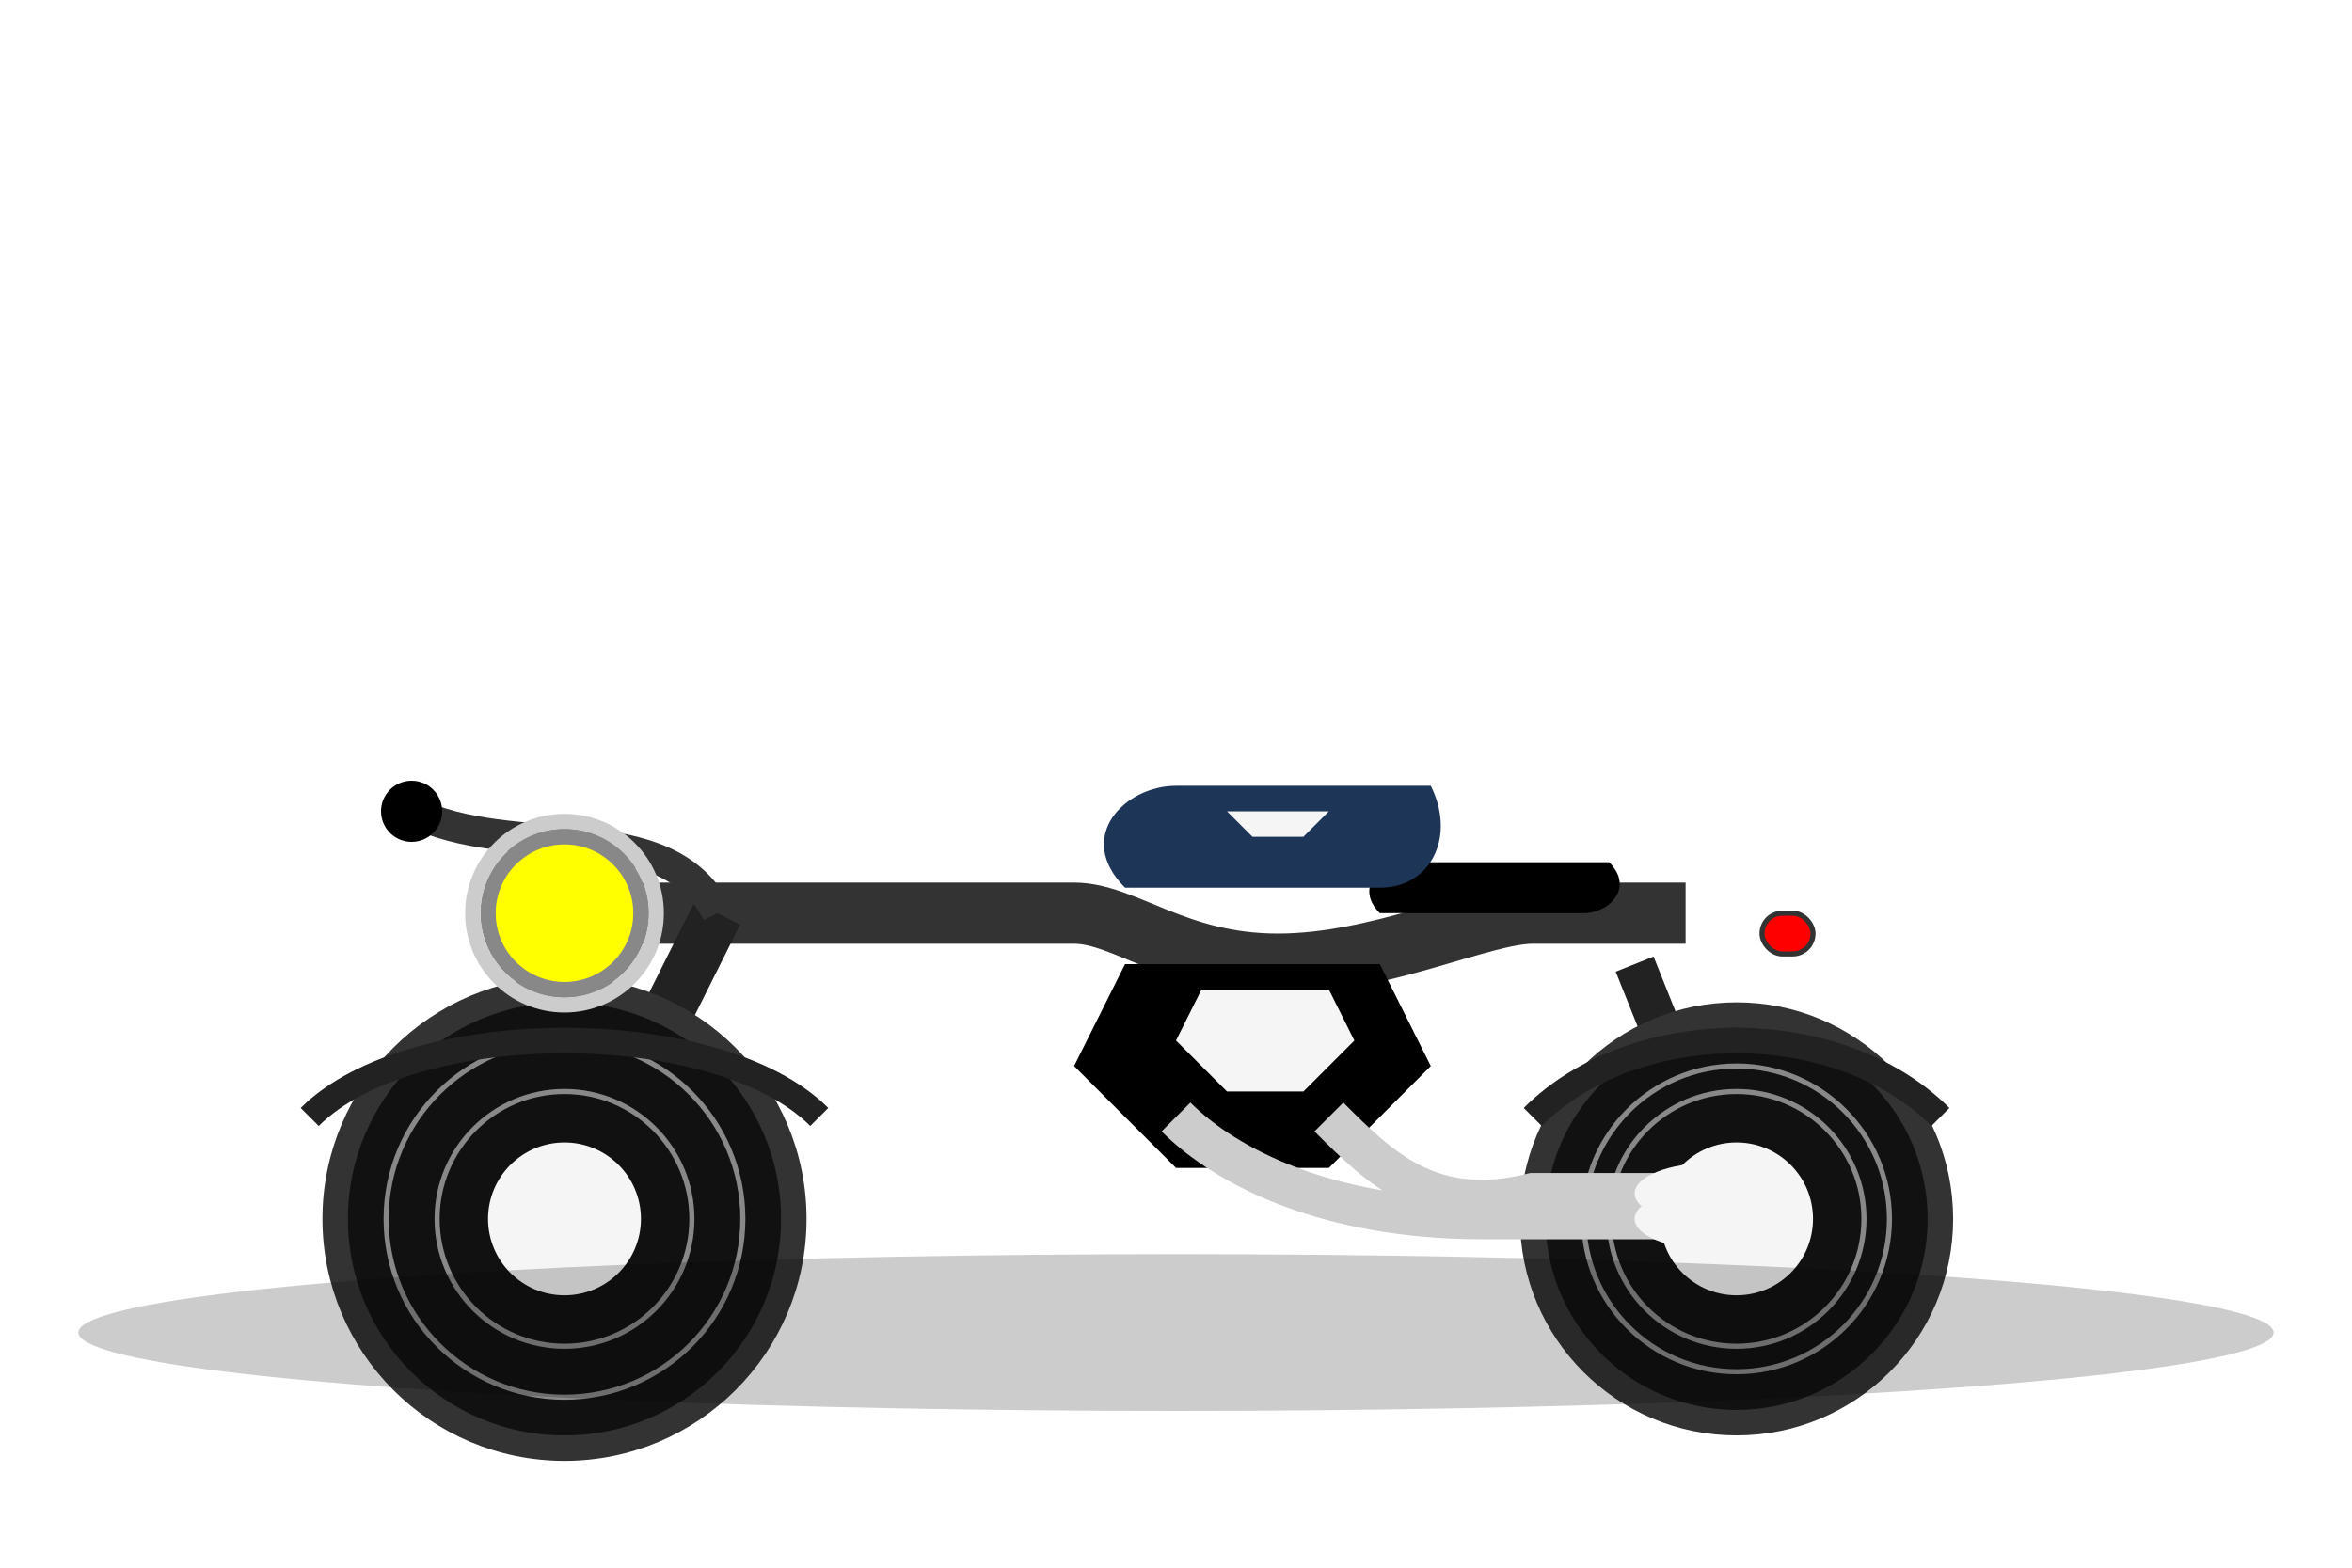 <svg width="300" height="200" viewBox="0 0 300 200" xmlns="http://www.w3.org/2000/svg">
  <style>
    .primary { fill: #1d3557; }
    .secondary { fill: #457b9d; }
    .accent { fill: #a8dadc; }
    .metal { fill: #d1d1d1; }
    .dark-metal { fill: #333333; }
    .rubber { fill: #111111; }
    .chrome { fill: #f5f5f5; }
    .black { fill: #000000; }
  </style>
  
  <!-- Cruiser Motorcycle -->
  <g transform="translate(150, 110) scale(0.65)">
    <!-- Main frame - lower and longer than other bikes -->
    <path d="M-110,10 L-20,10 C-10,10 0,20 20,20 C40,20 60,10 70,10 L100,10" stroke="#333" stroke-width="12" fill="none"/>
    
    <!-- Front fork - longer and more slanted -->
    <line x1="-90" y1="10" x2="-120" y2="70" stroke-width="10" stroke="#222" />
    
    <!-- Rear suspension -->
    <line x1="90" y1="20" x2="110" y2="70" stroke-width="8" stroke="#222" />
    
    <!-- Wheels - front wheel larger than rear -->
    <circle cx="-120" cy="70" r="45" class="rubber" stroke="#333" stroke-width="5" />
    <circle cx="-120" cy="70" r="15" class="chrome" />
    <circle cx="110" cy="70" r="40" class="rubber" stroke="#333" stroke-width="5" />
    <circle cx="110" cy="70" r="15" class="chrome" />
    
    <!-- Wheel details -->
    <g class="chrome" stroke-width="1">
      <!-- Front wheel -->
      <circle cx="-120" cy="70" r="25" fill="none" stroke="#888" />
      <circle cx="-120" cy="70" r="35" fill="none" stroke="#888" />
      <!-- Rear wheel -->
      <circle cx="110" cy="70" r="25" fill="none" stroke="#888" />
      <circle cx="110" cy="70" r="30" fill="none" stroke="#888" />
    </g>
    
    <!-- Engine - larger V-twin -->
    <path d="M-10,20 L40,20 L50,40 L30,60 L0,60 L-20,40 Z" class="black" />
    <path d="M5,25 L30,25 L35,35 L25,45 L10,45 L0,35 Z" class="chrome" />
    
    <!-- Exhaust pipes - curved and chrome -->
    <path d="M0,50 C10,60 30,70 60,70 L100,70" fill="none" stroke="#ccc" stroke-width="8" />
    <path d="M30,50 C40,60 50,70 70,65 L100,65" fill="none" stroke="#ccc" stroke-width="8" />
    
    <!-- Exhaust tips -->
    <ellipse cx="105" cy="70" rx="15" ry="6" class="chrome" />
    <ellipse cx="105" cy="65" rx="15" ry="6" class="chrome" />
    
    <!-- Seat - low and wide -->
    <path d="M40,10 L80,10 C85,10 90,5 85,0 L45,0 C40,0 35,5 40,10 Z" class="black" />
    
    <!-- Handlebars - wide and pulled back -->
    <path d="M-90,10 C-100,-10 -130,0 -150,-10" fill="none" stroke="#333" stroke-width="6" />
    <circle cx="-150" cy="-10" r="6" class="black" />
    
    <!-- Front headlight - large and chrome-ringed -->
    <circle cx="-120" cy="10" r="15" fill="yellow" stroke="#888" stroke-width="3" />
    <circle cx="-120" cy="10" r="18" fill="none" stroke="#ccc" stroke-width="3" />
    
    <!-- Tail light -->
    <rect x="115" y="10" width="10" height="8" rx="4" fill="red" stroke="#333" />
    
    <!-- Fuel tank - teardrop shaped -->
    <path d="M-10,5 L40,5 C50,5 55,-5 50,-15 L0,-15 C-10,-15 -20,-5 -10,5 Z" class="primary" />
    <path d="M10,-10 L30,-10 L25,-5 L15,-5 Z" class="chrome" />
    
    <!-- Fenders -->
    <path d="M-170,50 C-150,30 -90,30 -70,50" fill="none" stroke="#222" stroke-width="5" />
    <path d="M70,50 C90,30 130,30 150,50" fill="none" stroke="#222" stroke-width="5" />
  </g>
  
  <!-- Shadow -->
  <ellipse cx="150" cy="170" rx="140" ry="10" opacity="0.2" />
</svg>
